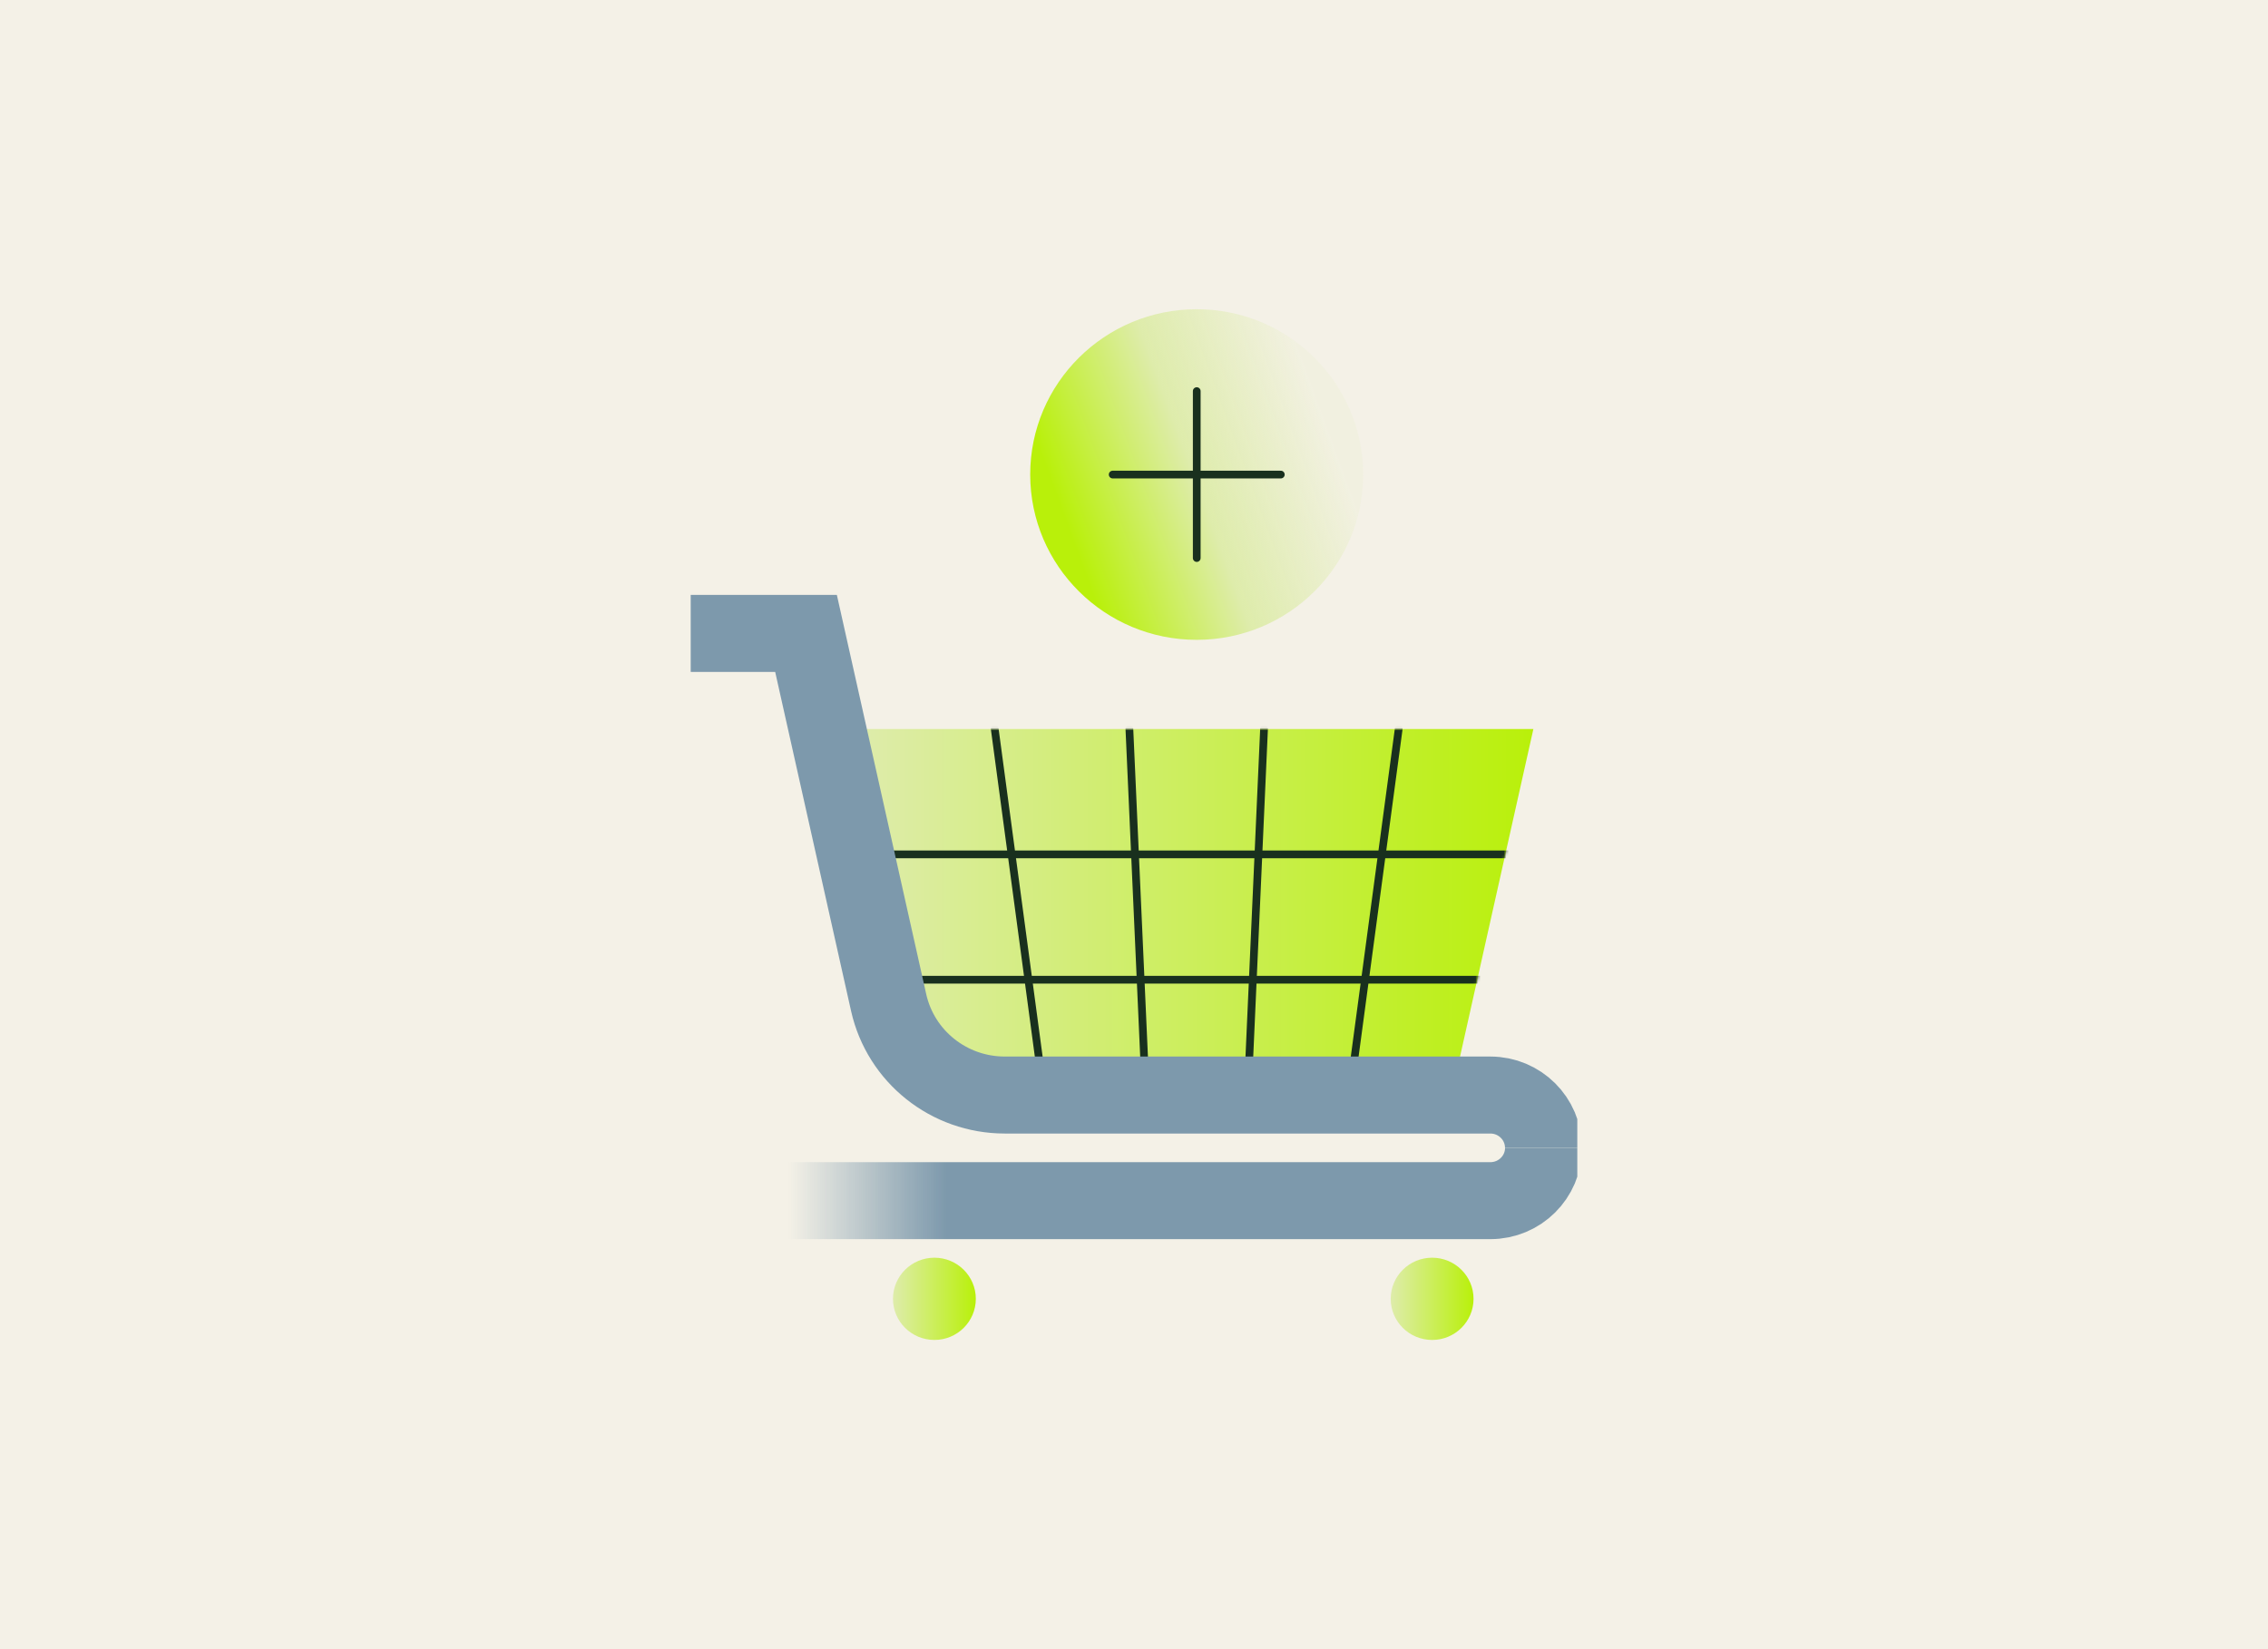 <svg xmlns="http://www.w3.org/2000/svg" fill="none" viewBox="0 0 880 640" height="640" width="880">
<rect fill="#F4F1E7" height="640" width="880"></rect>
<g clip-path="url(#clip0_7693_79479)">
<rect fill="#F4F1E7" transform="translate(268 120)" height="400" width="344"></rect>
<path fill="url(#paint0_linear_7693_79479)" d="M464.327 248.304C500.005 248.304 528.928 219.582 528.928 184.152C528.928 148.722 500.005 120 464.327 120C428.649 120 399.727 148.722 399.727 184.152C399.727 219.582 428.649 248.304 464.327 248.304Z"></path>
<path stroke-linejoin="round" stroke-linecap="round" stroke-width="3" stroke="#19301E" d="M464.344 151.78V216.558"></path>
<path stroke-linejoin="round" stroke-linecap="round" stroke-width="3" stroke="#19301E" d="M496.962 184.169H431.73"></path>
<path fill="url(#paint1_linear_7693_79479)" d="M362.552 520C371.428 520 378.623 512.855 378.623 504.041C378.623 495.226 371.428 488.081 362.552 488.081C353.676 488.081 346.48 495.226 346.48 504.041C346.48 512.855 353.676 520 362.552 520Z"></path>
<path fill="url(#paint2_linear_7693_79479)" d="M555.673 520C564.549 520 571.744 512.855 571.744 504.041C571.744 495.226 564.549 488.081 555.673 488.081C546.797 488.081 539.602 495.226 539.602 504.041C539.602 512.855 546.797 520 555.673 520Z"></path>
<path fill="url(#paint3_linear_7693_79479)" d="M333.703 282.92H594.963L562.295 428.837H366.372L333.703 282.92Z"></path>
<mask height="147" width="262" y="282" x="333" maskUnits="userSpaceOnUse" style="mask-type:luminance" id="mask0_7693_79479">
<path fill="white" d="M333.703 282.92H594.963L562.295 428.837H366.372L333.703 282.92Z"></path>
</mask>
<g mask="url(#mask0_7693_79479)">
<path stroke-linejoin="round" stroke-linecap="round" stroke-width="3" stroke="#19301E" d="M385.965 282.92L405.559 428.837"></path>
<path stroke-linejoin="round" stroke-linecap="round" stroke-width="3" stroke="#19301E" d="M438.211 282.92L444.748 428.837"></path>
<path stroke-linejoin="round" stroke-linecap="round" stroke-width="3" stroke="#19301E" d="M490.455 282.92L483.918 428.837"></path>
<path stroke-linejoin="round" stroke-linecap="round" stroke-width="3" stroke="#19301E" d="M542.7 282.92L523.105 428.837"></path>
<path stroke-linejoin="round" stroke-linecap="round" stroke-width="3" stroke="#19301E" d="M333.703 331.565H594.963"></path>
<path stroke-linejoin="round" stroke-linecap="round" stroke-width="3" stroke="#19301E" d="M333.703 380.209H594.963"></path>
</g>
<path stroke-miterlimit="10" stroke-width="29.88" stroke="url(#paint4_linear_7693_79479)" d="M598.91 445.458C598.91 456.771 589.673 465.943 578.282 465.943H305.945"></path>
<path stroke-miterlimit="10" stroke-width="29.88" stroke="#7D99AC" d="M268 245.815H312.744L344.799 389.069C349.496 410.041 368.214 424.956 389.858 424.956H578.262C589.654 424.956 598.891 434.128 598.891 445.441"></path>
</g>
<defs>
<linearGradient gradientUnits="userSpaceOnUse" y2="220.633" x2="366.21" y1="147.881" x1="564.699" id="paint0_linear_7693_79479">
<stop stop-opacity="0.1" stop-color="#DEECAB" offset="0.25"></stop>
<stop stop-color="#DEECAB" offset="0.51"></stop>
<stop stop-color="#B9F00A" offset="0.76"></stop>
</linearGradient>
<linearGradient gradientUnits="userSpaceOnUse" y2="504.041" x2="378.623" y1="504.041" x1="346.48" id="paint1_linear_7693_79479">
<stop stop-color="#DEECAB"></stop>
<stop stop-color="#B9F00A" offset="1"></stop>
</linearGradient>
<linearGradient gradientUnits="userSpaceOnUse" y2="120" x2="571.744" y1="120" x1="539.619" id="paint2_linear_7693_79479">
<stop stop-color="#DEECAB"></stop>
<stop stop-color="#B9F00A" offset="1"></stop>
</linearGradient>
<linearGradient gradientUnits="userSpaceOnUse" y2="355.879" x2="594.963" y1="355.879" x1="333.703" id="paint3_linear_7693_79479">
<stop stop-color="#DEECAB"></stop>
<stop stop-color="#B9F00A" offset="1"></stop>
</linearGradient>
<linearGradient gradientUnits="userSpaceOnUse" y2="462.201" x2="305.945" y1="462.201" x1="612.002" id="paint4_linear_7693_79479">
<stop stop-color="#7D99AC" offset="0.8"></stop>
<stop stop-opacity="0" stop-color="#7D99AC" offset="1"></stop>
</linearGradient>
<clipPath id="clip0_7693_79479">
<rect transform="translate(268 120)" fill="white" height="400" width="344"></rect>
</clipPath>
</defs>
</svg>
